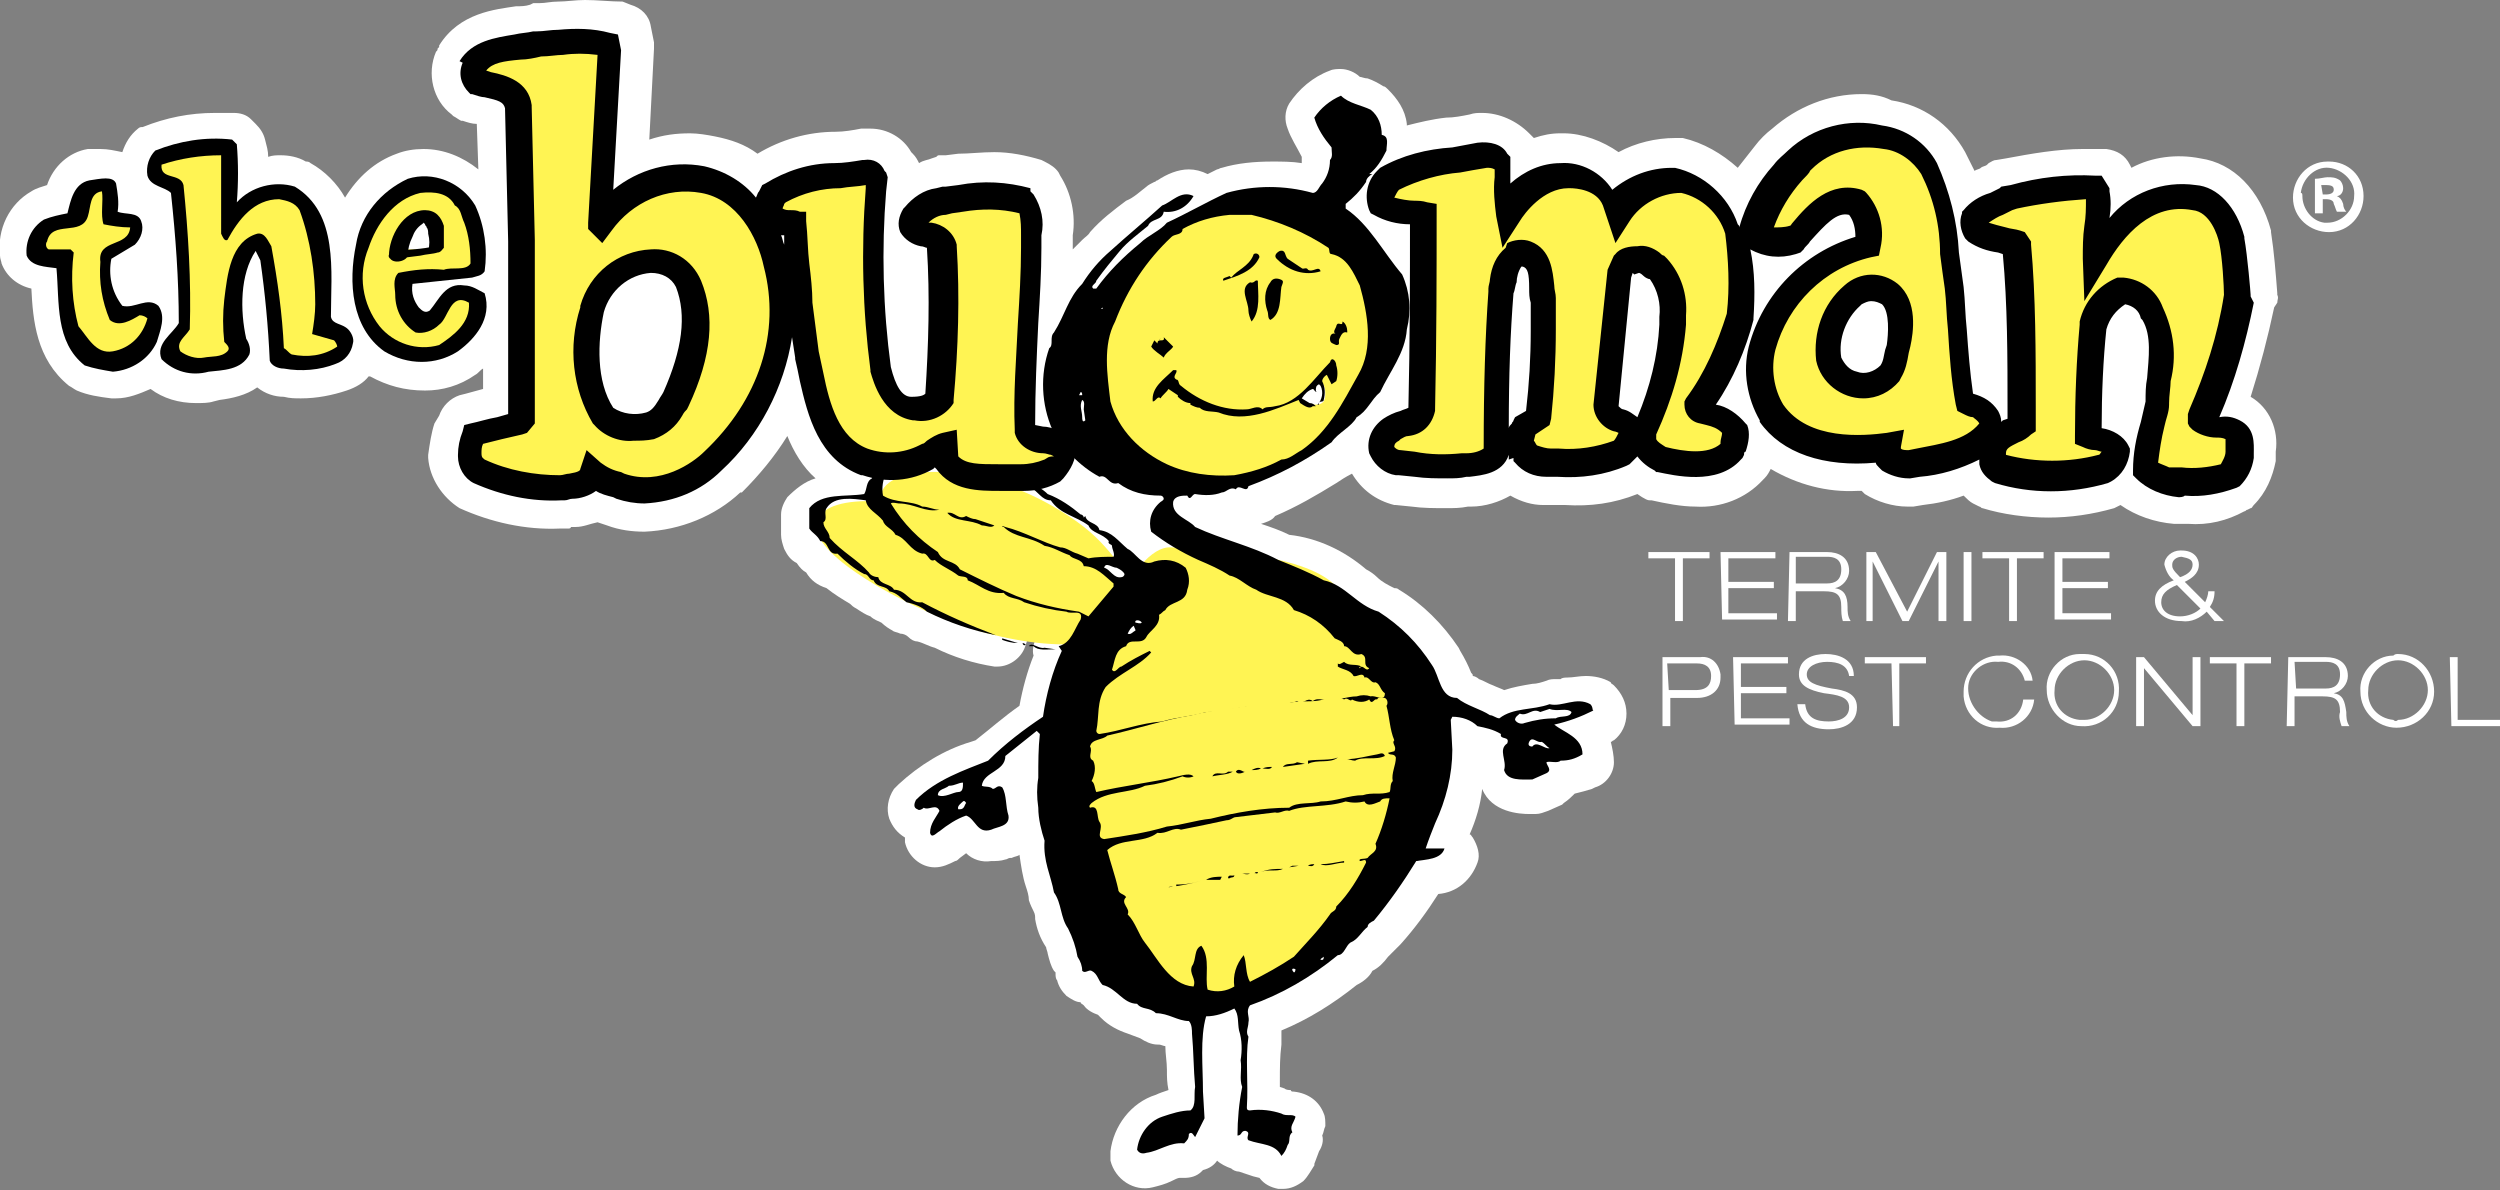 <?xml version="1.0" encoding="utf-8"?>
<!-- Generator: Adobe Illustrator 26.3.1, SVG Export Plug-In . SVG Version: 6.00 Build 0)  -->
<svg version="1.1" id="Layer_1" xmlns="http://www.w3.org/2000/svg" xmlns:xlink="http://www.w3.org/1999/xlink" x="0px" y="0px"
	 viewBox="0 0 159.4 75.9" style="enable-background:new 0 0 159.4 75.9;" xml:space="preserve">
<rect x="0" y="0" width="159.4" height="75.9" fill="#808080" stroke="none"/>
<style type="text/css">
	.st0{fill:#FFFFFF;}
	.st1{fill:#FFF453;}
</style>
<g>
	<g id="Group_774" transform="translate(0 0)">
		<path id="Path_7910" class="st0" d="M145.2,19.3c0-0.2,0.1-0.3,0-0.5v-0.1c-0.1-1.3-0.2-2.6-0.4-3.9l0-0.1
			c-0.7-2.6-2.4-4.3-4.5-4.6c-1.5-0.3-3.1-0.1-4.4,0.6l-0.1-0.2c-0.3-0.6-0.8-0.9-1.5-1l-0.4,0c-0.3,0-0.7,0-1.1,0
			c-1.6,0-3.3,0.3-4.9,0.6l-0.6,0.1c-0.2,0-0.3,0.1-0.5,0.2l-0.1,0.1c-0.1,0.1-0.3,0.1-0.4,0.2c-0.1,0.1-0.3,0.1-0.4,0.2
			c-0.2-0.4-0.4-0.8-0.6-1.2c-1-1.8-2.7-3-4.7-3.3C120,6.1,119.4,6,118.7,6c-2.1,0-4.1,0.8-5.7,2.2c-0.4,0.3-0.8,0.7-1.1,1.1
			c-0.4,0.5-0.7,0.9-1.1,1.4c-1-0.9-2.2-1.6-3.5-1.9h-0.5c-1.2,0-2.5,0.3-3.6,0.9c-1-0.7-2.3-1.2-3.5-1.2h-0.2
			c-0.6,0-1.1,0.1-1.7,0.3l-0.3-0.3c-0.8-0.8-1.9-1.3-3-1.3c-0.3,0-0.5,0-0.8,0.1c-0.5,0.1-1,0.2-1.5,0.2c-0.9,0.1-1.7,0.3-2.5,0.5
			l0-0.1c-0.1-0.9-0.6-1.6-1.2-2.2c-0.1-0.1-0.2-0.2-0.3-0.2c-0.3-0.2-0.7-0.4-1-0.5C87,5,86.8,4.9,86.7,4.9
			c-0.3-0.3-0.8-0.5-1.2-0.5c-0.2,0-0.5,0-0.7,0.1c-1.1,0.4-2,1.2-2.6,2.1c-0.3,0.5-0.3,1.1-0.1,1.6c0.2,0.6,0.6,1.2,0.9,1.8
			c0,0.1,0,0.2,0,0.3c0,0,0,0.1,0,0.1c-0.6-0.1-1.3-0.1-1.9-0.1c-1.1,0-2.2,0.1-3.2,0.4c-0.1,0-0.2,0.1-0.3,0.1l-0.6,0.3h0
			c-0.4-0.2-0.8-0.3-1.2-0.3c-0.7,0-1.4,0.3-2,0.7c-0.1,0-0.1,0.1-0.2,0.1c-0.2,0.1-0.4,0.2-0.5,0.3c-0.4,0.3-0.8,0.7-1.3,0.9
			c-0.8,0.6-1.6,1.2-2.3,2c-0.1,0.2-0.3,0.3-0.5,0.5s-0.4,0.4-0.6,0.6v-0.9c0.2-1.3-0.1-2.7-0.8-3.8l-0.1-0.2
			c-0.2-0.3-0.5-0.5-0.9-0.7l-0.2-0.1c-1-0.3-2-0.5-3-0.5c-0.8,0-1.6,0.1-2.3,0.1l-0.8,0.1h-0.2l-0.2,0c-0.1,0-0.1,0-0.2,0.1
			l-0.3,0.1c-0.2,0.1-0.5,0.1-0.8,0.3c-0.1-0.2-0.2-0.4-0.4-0.6l-0.1-0.1c-0.5-0.9-1.5-1.5-2.6-1.5h-0.4c0,0-0.2,0-0.2,0
			c-0.5,0.1-1.1,0.2-1.6,0.2c-1.8,0-3.5,0.5-5,1.4c-0.8-0.6-1.7-0.9-2.7-1.1c-0.5-0.1-1.1-0.2-1.6-0.2c-0.9,0-1.7,0.1-2.6,0.4
			l0.3-5.8c0-0.1,0-0.3,0-0.4l-0.2-1c-0.1-0.7-0.6-1.2-1.3-1.4l-0.5-0.2C38.9,0.1,38.1,0,37.3,0c-0.6,0-1.2,0.1-1.7,0.1
			s-0.8,0.1-1.2,0.1c-0.1,0-0.2,0-0.2,0H34l-0.2,0.1c-0.3,0.1-0.6,0.1-0.9,0.1c-1.3,0.2-3.6,0.4-4.9,2.5L28,3l-0.1,0.1
			c0,0.1,0,0.1-0.1,0.2c-0.6,1.4-0.2,3.1,1,4l0.1,0.1c0.2,0.1,0.3,0.2,0.5,0.3l0.1,0c0.3,0.1,0.6,0.2,0.9,0.2l0.1,2.9
			c-1-0.8-2.2-1.3-3.5-1.3c-0.6,0-1.2,0.1-1.7,0.3c-1.4,0.5-2.5,1.5-3.3,2.8c-0.5-0.9-1.3-1.7-2.2-2.2c-0.1-0.1-0.2-0.1-0.3-0.1
			C19,10,18.4,9.9,17.9,9.9c-0.3,0-0.5,0-0.8,0.1c0-0.4-0.1-0.7-0.2-1.1c-0.1-0.4-0.3-0.7-0.6-1L16,7.6c-0.3-0.3-0.7-0.4-1.1-0.4
			c-0.4,0-0.8,0-1.2,0c-1.6,0-3.1,0.3-4.6,0.9C9,8.1,8.9,8.1,8.8,8.2c-0.5,0.4-0.8,0.9-1,1.5C7.3,9.6,6.9,9.5,6.4,9.5H5.9
			c-0.1,0-0.2,0-0.3,0C4.4,9.7,3.4,10.6,3,11.8c-0.3,0.1-0.7,0.2-1,0.4c-1.4,0.8-2.2,2.4-2,4.1c0,0.2,0.1,0.4,0.1,0.5
			c0.3,0.8,1,1.4,1.9,1.6c0.1,2,0.3,4.5,2.4,6.2c0.2,0.1,0.3,0.2,0.5,0.3c0.7,0.3,1.4,0.4,2.2,0.5c0.1,0,0.2,0,0.2,0h0.1
			c0.8,0,1.5-0.3,2.2-0.6c0.8,0.6,1.8,0.9,2.9,0.9c0.4,0,0.8,0,1.1-0.1l0.4-0.1c0.8-0.1,1.7-0.3,2.4-0.8c0.5,0.4,1.1,0.6,1.7,0.6
			c0.4,0.1,0.7,0.1,1.1,0.1c1,0,2-0.2,2.9-0.5c0.6-0.2,1.1-0.5,1.4-0.9l0.1,0c1.1,0.6,2.2,0.9,3.5,0.9c1.1,0,2.2-0.3,3.2-1
			c0.2-0.1,0.3-0.3,0.5-0.4v1.3c-0.4,0.1-0.7,0.2-1.1,0.3l-0.4,0.1c-0.6,0.2-1.1,0.7-1.3,1.3L27.7,27c-0.2,0.6-0.3,1.3-0.4,2v0.2
			c0.1,1.3,0.9,2.5,2,3.2c2,0.9,4.2,1.4,6.4,1.3h0.5c0.1,0,0.2,0,0.2-0.1l0.3,0c0.5,0,0.9-0.2,1.4-0.3l0.6,0.2
			c0.8,0.3,1.6,0.4,2.4,0.4c2.3-0.1,4.5-1,6.1-2.5l0.1,0c1.1-1.1,2.1-2.3,2.9-3.6c0.4,1,1,2,1.8,2.7c-0.7,0.2-1.3,0.7-1.8,1.2
			c-0.2,0.3-0.4,0.7-0.4,1.1l0,1.3c0,0.3,0.1,0.6,0.2,0.9c0.2,0.4,0.4,0.7,0.8,0.9c0.2,0.3,0.4,0.5,0.6,0.6c0.3,0.5,0.7,0.8,1.3,1
			c0.5,0.4,1,0.7,1.5,1c0.1,0.1,0.2,0.2,0.4,0.3c0.3,0.2,0.6,0.4,0.9,0.5c0.2,0.2,0.5,0.3,0.7,0.4c0.2,0.2,0.5,0.4,0.7,0.5
			c0.1,0.1,0.3,0.1,0.5,0.2c0.2,0,0.4,0.1,0.5,0.2c0.2,0.2,0.4,0.3,0.6,0.3c0.4,0.1,0.7,0.3,1.1,0.4c1.2,0.6,2.5,1,3.8,1.2h0.2
			c0.8,0,1.6-0.6,1.8-1.4c0.1-0.2,0.1-0.4,0.1-0.6c0.2,0.1,0.4,0.1,0.6,0.2c0.3,0.1,0,0.1-0.1,0.1c-0.1,0.3-0.2,0.7-0.1,1
			c-0.4,1-0.7,2.1-0.9,3.2c-1,0.7-1.9,1.5-2.8,2.2l-0.3,0.1c-1.7,0.5-3.3,1.5-4.6,2.7c-0.1,0.1-0.2,0.2-0.3,0.3
			c-0.4,0.6-0.5,1.3-0.3,1.9c0.2,0.5,0.5,0.9,1,1.2v0.3c0.2,0.9,1,1.6,1.9,1.6c0.5,0,0.9-0.2,1.3-0.4c0.1,0,0.2-0.1,0.3-0.2l0.4-0.3
			c0.4,0.4,1,0.6,1.6,0.5c0.3,0,0.6,0,0.9-0.1c0.1,0,0.2-0.1,0.3-0.1h0.1c0.2-0.1,0.4-0.1,0.5-0.2c0.1,0.7,0.2,1.4,0.4,2
			c0.1,0.3,0.2,0.6,0.2,0.9c0.1,0.3,0.2,0.5,0.3,0.7c0.1,0.2,0.1,0.3,0.1,0.5c0.1,0.6,0.3,1.2,0.7,1.8c0,0.1,0.1,0.3,0.1,0.4
			c0.1,0.4,0.2,0.8,0.4,1.1l0.1,0.1v0.1c0,0.1,0,0.3,0.1,0.4c0.1,0.4,0.3,0.7,0.6,1c0.3,0.2,0.6,0.4,0.9,0.4c0,0.1,0.1,0.1,0.2,0.2
			c0.2,0.3,0.6,0.5,0.9,0.6l0.2,0.2c0.5,0.5,1.1,0.8,1.7,1c0.3,0.1,0.5,0.2,0.8,0.3c0.3,0.2,0.7,0.4,1.1,0.4h0.1
			c0.1,0,0.3,0.1,0.4,0.1c0,0.5,0.1,1,0.1,1.5s0,0.8,0.1,1.3c-0.3,0.1-0.6,0.2-0.8,0.3c-1.6,0.5-2.7,2-2.9,3.6c0,0.2,0,0.4,0,0.6
			c0.3,1.2,1.5,2,2.7,1.7c0,0,0,0,0,0c0.4-0.1,0.8-0.2,1.2-0.4c0.2-0.1,0.4-0.2,0.5-0.2c0.1,0,0.2,0,0.3,0c0.4,0,0.8-0.1,1.1-0.4
			l0.1-0.1c0.4-0.1,0.7-0.3,0.9-0.6c0.2,0.2,0.6,0.4,0.9,0.5c0.1,0.1,0.3,0.2,0.5,0.2c0.3,0.1,0.6,0.2,0.9,0.3l0.4,0.1
			c0.3,0.4,0.7,0.6,1.2,0.7c0.1,0,0.2,0,0.3,0c0.5,0,0.9-0.2,1.3-0.5c0.3-0.3,0.5-0.7,0.7-1l0-0.1c0.1-0.3,0.2-0.5,0.3-0.8
			c0.2-0.3,0.3-0.7,0.2-1c0.1-0.2,0.1-0.4,0.2-0.6c0-0.3,0-0.6-0.1-0.8c-0.3-0.8-1-1.3-1.9-1.4c-0.1,0-0.2,0-0.2-0.1
			c-0.1,0-0.3,0-0.4-0.1l-0.3-0.1v-0.4c0-0.8,0-1.5,0.1-2.3c0-0.2,0-0.5,0-0.7c0-0.1,0-0.1,0-0.2c1.7-0.7,3.3-1.7,4.8-2.9
			c0.4-0.2,0.8-0.5,1-0.9c0.4-0.2,0.7-0.5,1-0.9c0.1-0.1,0.1-0.1,0.2-0.2c0.2-0.2,0.4-0.4,0.6-0.6c0.9-1,1.7-2.1,2.4-3.2
			c1.2-0.1,2.1-0.9,2.5-2c0.2-0.5,0-1.1-0.3-1.6c-0.1-0.1-0.1-0.2-0.2-0.2c0.4-0.9,0.7-1.9,0.8-2.9c0.6,1.5,2.4,1.6,3,1.6h0.4
			c0.3,0,0.5-0.1,0.8-0.2l0.9-0.4l0.1-0.1c0.3-0.2,0.5-0.4,0.7-0.6c0.4-0.1,0.8-0.2,1.1-0.3l0.2-0.1c0.7-0.2,1.2-0.9,1.2-1.6
			c0-0.4-0.1-0.9-0.2-1.3c0.1,0,0.1-0.1,0.2-0.1c0.5-0.4,0.8-1,0.8-1.7c0-0.7-0.3-1.3-0.8-1.8c-0.1-0.1-0.2-0.1-0.2-0.2
			c-0.5-0.3-1.1-0.4-1.6-0.4c-0.4,0-0.8,0.1-1.2,0.1c-0.1,0-0.3,0-0.4,0.1c-0.1,0-0.2,0-0.3,0c-0.2,0-0.4,0-0.6,0.1
			c-0.3,0.1-0.6,0.2-0.9,0.2c-0.6,0.1-1.2,0.2-1.8,0.4c-0.2-0.1-0.5-0.2-0.7-0.3c-0.3-0.1-0.6-0.3-0.9-0.4c-0.1-0.1-0.3-0.2-0.4-0.2
			c0-0.1,0-0.1-0.1-0.2c-0.2-0.5-0.4-0.9-0.7-1.4l-0.1-0.2c-1-1.5-2.3-2.8-3.8-3.7c-0.1-0.1-0.2-0.1-0.3-0.1
			c-0.4-0.2-0.8-0.4-1.1-0.7c-0.2-0.2-0.5-0.4-0.7-0.5c-1.4-1.2-3.1-2-4.9-2.2c-0.6-0.3-1.2-0.5-1.8-0.7c0.3-0.1,0.7-0.2,0.9-0.5
			c1.4-0.6,2.6-1.3,3.9-2.1c0.3-0.2,0.6-0.4,1-0.6c0.6,1,1.5,1.7,2.7,2c0.1,0,0.1,0,0.2,0H89l1,0.1c0.7,0.1,1.5,0.1,2.2,0.1
			c0.5,0,0.9,0,1.4-0.1h0.2c0.9,0,1.8-0.3,2.5-0.7c0.7,0.4,1.4,0.6,2.1,0.6h1.4c1.6,0.1,3.1-0.1,4.6-0.7l0.3,0.2
			c0.2,0.1,0.3,0.2,0.5,0.2h0.1c0.9,0.2,1.9,0.4,2.8,0.4c1.6,0.1,3.2-0.5,4.3-1.7l0.1-0.1c0.2-0.2,0.3-0.4,0.4-0.6
			c1.7,1,3.6,1.5,5.5,1.4h0.3l0.1,0.1l0.1,0.1c0.8,0.5,1.8,0.8,2.7,0.8h0.1c0.1,0,0.2,0,0.3,0l0.6-0.1c0.9-0.1,1.8-0.3,2.6-0.6
			c0.2,0.2,0.4,0.4,0.6,0.5l0.2,0.1l0.2,0.1c0.1,0,0.1,0.1,0.2,0.1c1.3,0.4,2.8,0.6,4.2,0.6c1.4,0,2.8-0.2,4.2-0.6l0.2-0.1
			c0,0,0.2-0.1,0.2-0.1c1,0.7,2.2,1.1,3.4,1.2c0.2,0,0.4,0,0.5,0h0.4c1.3,0.1,2.5-0.2,3.6-0.8c0.1,0,0.1-0.1,0.2-0.1l0.2-0.1
			c0.1,0,0.1-0.1,0.2-0.2c0.8-0.8,1.2-1.8,1.4-2.8v-0.6c0.2-1.4-0.4-2.8-1.6-3.5c0.6-1.9,1.1-3.8,1.5-5.7L145.2,19.3z"/>
		<path id="Path_7911" class="st1" d="M73.3,37.8c1.6,1.3-3.5,2-8.9-0.1c-3.5-1.4-8.9-4.4-8.2-6.3s6.4-1.9,11.3,1.1
			C71,34.6,70.7,35.8,73.3,37.8"/>
		<path id="Path_7912" class="st1" d="M71.8,39.6c-0.6,2-6.2,2-11.5-0.1c-3.5-1.4-8.9-4.4-8.2-6.3s5.8-1.5,11.3,0.3
			S72.5,37.6,71.8,39.6"/>
		<path id="Path_7913" class="st1" d="M67.2,46.2c2.2-3.9,4.9-11.5,7.5-11.3s8.7,0.4,10.6,2.6s6.6,4.6,5.3,6.2l-1.3,1.6
			c-3.1,0.1-6.2,0.3-9.3,0.9c-3.8,0.8-7.5,1.8-11.2,3L67.2,46.2z"/>
		<path id="Path_7914" class="st1" d="M49.5,16.8c-0.5-2.3-2.1-4.8-4.6-5.3c-2.5-0.4-5.1,0.7-6.6,2.8l0,0L39,3.3l-0.1-0.4
			c-1.5-0.4-2.9,0-4.4,0c-1.4,0.4-3.4,0.1-4.2,1.5c-0.2,0.3-0.1,0.7,0.2,1c1,0.3,2.5,0.3,2.7,1.6l0.2,8.5v11.5L33.1,27
			c-1,0.2-2,0.4-2.9,0.7C30.1,28.1,30,28.6,30,29c0,0.4,0.2,0.8,0.6,1.1c1.6,0.7,3.4,1.1,5.2,1c0.7-0.2,1.7,0,2-0.9
			c0.5,0.4,1.1,0.7,1.7,0.8c2.1,0.6,4.4,0,5.9-1.6C48.8,26.2,50.8,21.7,49.5,16.8 M43,25.4c-0.5,0.6-0.8,1.5-1.7,1.7
			c-1,0.3-2.2,0.1-3-0.6c-1.3-1.9-1.3-4.6-0.7-6.8c0.5-1.7,2-2.9,3.8-3c1,0,1.9,0.5,2.3,1.4C44.8,20.5,44,23.3,43,25.4"/>
		<path id="Path_7915" d="M101.4,44.9c-0.9-0.5-1.8,0.2-2.6,0c-1.1,0.4-2.3,0.2-3.2,0.9c-0.2,0-0.4-0.2-0.6-0.2
			c-0.6-0.4-1.5-0.6-2.1-1.1c-1.1,0-1.1-1.4-1.6-2.1c-0.9-1.4-2-2.5-3.4-3.4c-1.4-0.4-2.1-1.7-3.5-2c-0.9-0.5-1.9-0.9-2.9-1.3
			c-1.7-0.9-3.6-1.3-5.3-2.1c-0.4-0.5-1.5-0.7-1.4-1.6c0.1-0.4,0.6-0.4,0.9-0.4c0.2,0.4,0.3-0.1,0.5-0.1c0.6,0.1,1.2,0.1,1.7-0.1
			c0.3,0,0.5-0.4,0.9-0.2c0.2-0.4,0.7,0.3,0.8-0.2c1.9-0.7,3.6-1.6,5.3-2.8c0.4-0.6,1.3-1,1.6-1.6c0.7-0.4,0.9-1.1,1.5-1.6
			c0.6-1.3,1.6-2.5,1.7-4c0.3-1.2,0.2-2.4-0.3-3.5c-1.2-1.4-2.1-3.2-3.6-4.2V13c0.5-0.4,0.9-0.8,1.3-1.4c0-0.2,0.2-0.4,0.4-0.5h-0.2
			c0.5-0.4,0.8-0.9,1.1-1.5c0-0.4,0.2-0.9-0.3-1C88.1,8,87.9,7.4,87.4,7c-0.6-0.3-1.4-0.4-1.9-0.9c-0.7,0.3-1.3,0.8-1.7,1.4
			c0.2,0.7,0.6,1.3,1.1,1.9c0,0.3,0.1,0.6-0.1,0.8c0,0.6-0.2,1.1-0.5,1.5c-0.2,0.2-0.3,0.6-0.6,0.6c-1.8-0.5-3.7-0.5-5.5,0
			c-1.3,0.6-2.5,1.3-3.8,1.9c-0.4,0.5-1.2,0.8-1.7,1.3c-1.1,0.9-2,1.8-2.8,2.9l-0.2,0c-0.2-0.2,0.2-0.3,0.2-0.5
			c0.5-0.7,1-1.3,1.5-1.9c0.5-0.6,1.2-1.1,1.8-1.6c0.2-0.5,0.9-0.3,1-0.9c0.8,0.1,1.5-0.3,1.9-1c-0.8-0.4-1.4,0.4-2,0.6
			C73,14.1,71.9,15,70.8,16c-0.7,0.6-1.3,1.3-1.8,2.1c-0.9,0.9-1.1,2-1.8,3.1c-0.3,0.3,0,0.8-0.3,1c-0.6,1.7-0.5,3.6,0.2,5.2
			c0.7,1.2,1.7,2.3,3,3c0.5-0.2,0.6,0.6,1.2,0.4c0.8,0.6,1.7,0.8,2.7,0.8c0.1,0,0.2,0.1,0.2,0.2c0,0.1-0.2,0.2-0.2,0.2
			c-0.6,0.5-0.8,1.2-0.6,1.9c0.9,0.7,1.9,1.3,3,1.8c0.7,0.3,1.4,0.6,2,1c0.6,0.1,1.1,0.7,1.7,0.9c0.7,0.5,1.9,0.4,2.4,1.3
			c1,0.3,1.9,0.9,2.6,1.8c0.2,0.1,0.6,0.2,0.6,0.5c0.4,0,0.5,0.7,1.1,0.5c0.5,0.2,0,0.7,0.5,0.9c-0.2,0.3-0.4-0.3-0.6,0
			c-0.1,0,0-0.1,0.1-0.1c-0.3-0.2-0.8,0-1.1-0.3c-0.2,0.1-0.3,0.2-0.4,0.1v0.2c0.3,0.2,0.8,0.2,1,0.6c0.2,0.1,0.6-0.3,0.7,0.1
			c0.3-0.1,0.4,0.4,0.7,0.3c0.3,0.1,0.3,0.5,0.6,0.7c0,0.6-0.6,0.1-0.9,0.2c-0.3-0.1-0.6-0.1-0.9,0c-0.6,0-1.2,0.3-1.7,0.1
			c-0.3,0.3-0.7-0.1-1.1,0.2c-0.4-0.3-0.6,0.3-1,0c-0.7,0.3-1.4,0-2.1,0.3c-0.1,0-0.2,0-0.3,0c-1.1,0-2.3,0.4-3.4,0.4
			c-1,0.3-1.8,0.3-2.8,0.6c-1.4,0.1-2.6,0.6-4,0.8c-0.1,0-0.2-0.1-0.2-0.2c0.2-0.9,0-1.9,0.6-2.8c0.9-0.9,2.1-1.3,2.9-2.2
			c0,0-0.1-0.1-0.1-0.1c-0.6,0.3-1.2,0.6-1.8,1c-0.2,0-0.4,0.5-0.6,0.2c0.2-0.6,0.2-1.3,0.9-1.5c0.2-0.6,1,0,1.3-0.6
			c0.2-0.4,0.9-0.7,0.8-1.4c0.2-0.1,0.2-0.2,0.4-0.3c0.3-0.6,1.3-0.4,1.4-1.3c0.2-0.5,0.1-1-0.1-1.4c-0.6-0.5-1.3-0.6-2-0.4
			c-0.8,0.4-1.2-0.6-1.7-0.8c-0.6-0.5-1-1.1-1.8-1.2c-0.1-0.5-0.8-0.4-0.9-0.9l-0.1,0.1c0-0.1-0.1-0.2-0.2-0.2c0,0,0,0,0,0h0
			c-0.6-0.5-1.3-1-2.1-1.3c-0.6-0.6-1.4-0.8-2.2-0.7c0.4,0.1,0.7,0.5,1.1,0.3c0.5,0.2,0.7,0.8,1.3,0.8c0.6,0.9,1.6,1,2.4,1.6
			c0.2,0.5,0.9,0.5,1.3,1c-0.1,0.2,0.2,0.2,0.2,0.3c0,0.2,0.2,0.5,0.1,0.7c-0.5,0-1.1,0-1.6,0.1l-0.7-0.3c-0.4-0.1-0.7-0.4-1.1-0.4
			c-1.1-0.3-2.3-1-3.5-1.3c0,0-0.2-0.1-0.2,0l0.1,0c0.7,0.7,1.7,0.6,2.6,1.2c0.6,0.1,1,0.4,1.6,0.6c0.2,0.3,0.8,0.2,0.9,0.7
			c0.8,0,1.3,0.6,1.9,1.1l0,0.2l-1.6,1.9L68.8,39c-1.4-0.2-2.7-0.5-4-1c-1.2-0.5-2.4-1.1-3.6-1.7c-0.3-0.6-1.1-0.4-1.4-1.1
			c-1.2-0.8-2.2-1.8-3-3.1c0.1-0.1,0.4,0,0.5,0c1,0,1.7,0.6,2.6,0.4c-0.4,0-0.7-0.2-1.1-0.2c-0.7-0.4-1.7-0.2-2.5-0.7
			c-0.1-0.5,0-1,0.2-1.5L55.9,30c-0.2,0.1-0.3,0.3-0.3,0.5c-0.4,0.2-0.3,0.7-0.5,1c-1.2,0.2-2.7-0.1-3.5,0.9l0,1.3
			c0.2,0.3,0.5,0.4,0.7,0.8c0.6,0,0.4,0.9,1.1,0.8c0.5,0.5,1.1,1,1.7,1.3c0.3,0,0.3,0.4,0.6,0.4c0.2,0.5,0.8,0.3,1,0.7
			c0.5,0.1,0.7,0.4,1.1,0.7c0.5,0.1,1,0.3,1.3,0.6c1.4,0.7,2.9,1.2,4.4,1.5c-1.6-0.6-3.2-1.3-4.7-2.1c-0.8,0.1-1-0.8-1.8-0.8
			c-0.2-0.4-0.9-0.3-1-0.8c-0.2,0-0.5-0.1-0.6-0.3c-0.7-0.8-1.7-1.3-2.5-2.2c0-0.4-0.4-0.6-0.4-1c0.3-0.2,0-0.6,0.2-0.9
			c0.5-0.8,1.7-0.6,2.5-0.5c0.1,0.6,0.7,0.8,1.1,1.3c0.1,0.4,0.6,0.5,0.8,0.9c0.7,0.2,0.9,1,1.7,1.2c0.4-0.1,0.4,0.6,0.8,0.4
			c0.4,0.4,1,0.6,1.5,1c0.2,0.1,0.6,0,0.6,0.3c0.8,0.3,1.3,0.9,2.3,0.8c0.3,0.4,0.9,0.3,1.3,0.6c0.9,0.3,1.8,0.5,2.7,0.6
			c0.3,0.2,1.1-0.2,0.9,0.5c-0.4,0.6-0.6,1.5-1.4,1.7l0.2,0.3c-0.6,1.3-1,2.8-1.2,4.2c-1.2,0.8-2.4,1.7-3.5,2.8
			c-1.5,0.6-3.3,1.2-4.6,2.5c-0.1,0.2-0.2,0.5,0.1,0.6c0.1,0.1,0.3,0,0.4-0.1c0.3,0.2,0.8-0.3,1,0.2c-0.2,0.4-0.6,0.8-0.6,1.4
			c0.1,0.4,0.4,0,0.6-0.1c0.5-0.4,1.1-0.8,1.7-1c0.6,0.2,0.7,1.2,1.6,0.9c0.4-0.2,1.2-0.2,1.1-0.9c-0.2-0.6-0.1-1.3-0.4-1.8
			c-0.3-0.2-0.4,0.1-0.6,0.1c-0.2-0.2-0.5-0.1-0.7-0.2c0.1-0.9,1.5-0.9,1.5-1.9l2-1.6l0.2,0.2c-0.1,0.9-0.1,1.8-0.1,2.8
			c-0.1,0.6-0.1,1.2,0,1.9c0,0.7,0.2,1.5,0.4,2.1c-0.1,1.3,0.4,2.2,0.6,3.3c0.5,0.7,0.4,1.6,0.9,2.3c0.3,0.6,0.5,1.2,0.6,1.8
			c0.2,0.3,0.3,0.6,0.3,0.9c0.2,0.2,0.4-0.1,0.6,0c0.4,0.2,0.4,0.6,0.7,0.9c0.9,0.2,1.3,1.2,2.2,1.2c0.3,0.4,0.8,0.2,1.2,0.6
			c0.8,0,1.4,0.5,2.1,0.5c0.2,0.2,0.2,0.6,0.2,0.8c0.1,1.1,0.1,2.3,0.2,3.4c-0.1,0.5,0.1,1.2-0.3,1.5c-0.6,0-1.2,0.2-1.8,0.4
			c-0.9,0.3-1.5,1.2-1.6,2.1c0.1,0.2,0.3,0.3,0.6,0.2c0.8-0.1,1.5-0.7,2.4-0.6c0.2-0.2,0.3-0.3,0.3-0.6c0.2-0.2,0.3,0.1,0.4,0.2
			c0.2-0.4,0.4-0.8,0.6-1.2l-0.1-1.7c0-1.6-0.2-3.4,0.2-4.8c0.6,0,1.2-0.2,1.8-0.5c0.3,0.4,0.2,0.9,0.3,1.4c0.2,0.6,0.2,1.3,0.1,1.9
			c0.1,0.6-0.1,1.2,0.1,1.7c-0.2,1-0.3,2.1-0.3,3.1c0.3,0,0.2-0.3,0.5-0.3c0.4,0.1,0,0.4,0.2,0.6c0.8,0.3,1.7,0.2,2.1,1
			c0.2-0.2,0.3-0.4,0.4-0.7c0.2-0.2,0-0.6,0.3-0.8c-0.2-0.4,0.1-0.6,0.2-1C82.4,71,82,71.2,81.7,71c-0.6-0.2-1.3-0.3-2-0.2
			c-0.2,0-0.2-0.1-0.2-0.2c0.1-1.6-0.1-3.1,0.1-4.5c-0.2-0.3,0-0.6,0-0.9c0.1-0.4-0.2-0.7,0.1-1.1c2-0.7,3.9-1.8,5.6-3.2
			c0.4,0,0.5-0.6,0.8-0.8c0.5-0.2,0.7-0.7,1.1-1c0-0.2,0.2-0.3,0.4-0.4c1-1.2,1.9-2.5,2.7-3.8c0.6-0.1,1.6-0.1,1.8-0.8
			c-0.4,0-0.8,0-1.2,0c0.2-0.6,0.4-1.1,0.6-1.6c0.7-1.5,1.1-3.1,1.1-4.7l-0.1-1.9l0.1-0.2c0.6,0,1.2,0.2,1.6,0.6
			c0.5,0.1,1,0.2,1.5,0.5c-0.1,0.4,0.6,0.1,0.4,0.6c-0.6,0.4,0,1.1-0.2,1.7c0.2,0.7,1.1,0.6,1.8,0.6l0.9-0.4c0.4-0.2,0-0.5,0-0.7
			c0.2-0.1,0.7,0.1,0.9-0.1c0.5,0,0.9-0.1,1.4-0.4c0-1.1-1.2-1.4-1.8-1.9c0.9-0.2,1.7-0.5,2.5-0.9C101.5,45.3,101.6,45.1,101.4,44.9
			C101.4,44.9,101.4,44.9,101.4,44.9"/>
		<path id="Path_7916" class="st1" d="M126.9,26.6c-0.3-0.6-1.1-0.6-1.6-0.9c-0.4-2.3-0.4-4.9-0.7-7.2c-0.4-2.6-0.3-5.4-1.6-7.6
			c-0.6-1.1-1.7-1.8-3-2c-1.9-0.4-3.9,0.1-5.3,1.4c-0.3,0.2-0.5,0.5-0.7,0.7c-1,1.1-1.7,2.5-2.1,4c0.5,0.6,1.7,0.4,2.4,0.3
			c1.1-1.2,2.2-2.9,4-2.3c0.7,0.8,0.9,1.8,0.7,2.8c-3.3,0.8-5.8,3.3-6.7,6.5c-0.3,1.4-0.1,2.9,0.6,4.1c1.6,2.2,4.7,2.5,7.4,2.1
			c-0.1,0.3,0,0.5,0.1,0.8c0.4,0.2,0.8,0.4,1.3,0.3c1.8-0.3,4-0.5,5.2-2.1C127,27.2,127,26.8,126.9,26.6 M121.1,22.1
			c-0.1,0.6-0.2,1.1-0.5,1.7c-0.6,0.7-1.5,1-2.4,0.7c-0.8-0.2-1.4-0.9-1.6-1.7c-0.2-1.5,0.3-3,1.5-4c0.7-0.6,1.7-0.6,2.4,0
			C121.4,19.5,121.2,21,121.1,22.1L121.1,22.1z"/>
		<path id="Path_7917" d="M15.1,9.2c0.1,1.2,0.1,2.5,0,3.7c0.9-1,2.4-1.4,3.7-1c2.8,1.7,2.3,5.4,2.3,8.3c0.1,0.5,0.7,0.4,1.1,0.8
			c0.2,0.2,0.4,0.6,0.3,0.9c-0.1,0.6-0.5,1.1-1.1,1.3c-1,0.4-2.2,0.5-3.3,0.3c-0.4,0-0.8-0.2-0.9-0.5c-0.1-2.2-0.3-4.3-0.6-6.4
			L16.3,16c-1,1.5-1,3.8-0.6,5.6c0.2,0.3,0.3,0.7,0.2,1c-0.5,1-1.7,1-2.6,1.1c-1.1,0.3-2.2,0-3-0.8c-0.4-1,0.7-1.6,1.1-2.3
			c0-2.8-0.2-5.5-0.5-8.3c-0.4-0.4-1.3-0.4-1.5-1.1C9.3,10.6,9.5,10,9.9,9.6c1.5-0.6,3.2-0.9,4.9-0.7L15.1,9.2z"/>
		<path id="Path_7918" class="st1" d="M95.8,10.4c-0.1,1.1-0.1,2.2,0.1,3.3c0.9-1.3,2.2-2.5,3.8-2.5c1.2-0.1,2.3,0.6,2.8,1.7
			l0.3,0.8c0.9-1.4,2.4-2.2,4.1-2.1c1.6,0.3,2.9,1.5,3.5,3.1c0.6,1.8,0.8,3.7,0.6,5.6c-0.6,2.1-1.5,4-2.7,5.7c0,0.2,0.2,0.4,0.4,0.4
			c0.7,0.2,1.5,0.4,1.9,1c0.2,0.4,0,1-0.2,1.4c-1.1,1.2-3.2,0.8-4.5,0.5c-0.5-0.2-0.9-0.6-1.1-1.1l0-0.6c1-2.1,1.6-4.4,1.9-6.8
			c-0.1-1.3,0-2.7-1-3.6c-0.5-0.2-0.9-0.7-1.5-0.5c-0.3-0.2-0.6,0.1-0.9,0.3l-0.3,0.6l-0.8,8.3c0,1.1,1.6,0.7,1.7,1.8
			c-0.1,0.5-0.3,0.9-0.6,1.2c-1.4,0.6-2.9,0.8-4.4,0.6c-0.6,0-1.2-0.2-1.6-0.6c-0.1-0.3-0.4-0.5-0.4-0.8l-0.1,0
			c-0.1-0.5,0.2-0.6,0.4-1l0.9-0.5c0.3-2.5,0.3-5,0.4-7.4c-0.2-1,0.1-2.6-1.1-3c-0.3-0.1-0.6-0.1-0.9,0.1c-0.7,0.5-0.6,1.4-0.8,2.2
			c-0.3,3.3-0.3,6.8-0.3,10.2c-0.3,0.8-1.3,0.8-2.1,0.9c-1.4,0.1-2.8,0-4.2-0.1c-0.5-0.1-0.9-0.3-1.1-0.7c-0.1-0.5,0.1-1.1,0.6-1.4
			c0.6-0.5,1.8-0.2,1.9-1.3c0.1-4,0.1-8.4,0.1-12.5c-0.9,0-1.8-0.2-2.7-0.6c-0.3-0.6,0-1.2,0.4-1.7c1.8-1.1,3.9-1.1,6-1.5
			C95,9.8,95.5,10,95.8,10.4"/>
		<path id="Path_7919" class="st1" d="M14.1,14.9c0.1,0.2,0.2,0.5,0.4,0.4c0.7-1.3,1.7-2.6,3.3-2.6c0.5,0.1,1,0.2,1.3,0.7
			c0.7,1.9,1,4,1,6c0,0.6-0.1,1.3-0.2,1.9l1.4,0.4c0.1,0.1,0.2,0.3,0.2,0.4c-0.9,0.6-1.9,0.7-2.9,0.5c-0.2-0.1-0.3-0.3-0.5-0.4
			c-0.1-2.2-0.4-4.3-0.8-6.5c-0.2-0.3-0.4-0.9-0.9-0.8c-1.7,0.5-1.9,2.6-2.1,4.2c-0.1,0.9-0.1,1.8,0,2.7c0.2,0.2,0.4,0.4,0.2,0.6
			c-0.4,0.4-1,0.3-1.5,0.4c-0.5,0.1-1.1-0.1-1.5-0.4c-0.3-0.6,0.3-0.9,0.6-1.4c0.1-3.1-0.1-6.2-0.4-9.2c-0.2-0.8-1.5-0.3-1.4-1.3
			c1.2-0.4,2.5-0.6,3.8-0.6L14.1,14.9z"/>
		<path id="Path_7920" class="st1" d="M55.9,11.6c-0.4,4-0.3,8,0.2,12c0.3,1,0.8,2.3,2,2.5c0.7,0,1.4,0,1.7-0.7
			c0.3-3.2,0.4-6.5,0.2-9.8c-0.2-1.1-2.6-0.3-1.7-2c0.5-0.7,1.3-0.8,2-1c1.7-0.1,3.5-0.4,5,0.1c0.6,0.8,0.3,1.9,0.3,2.9
			c-0.1,3.8-0.6,7.7-0.5,11.6c0.2,0.9,1.3,0.6,1.9,0.9c0.3,0.1,0.5,0.3,0.6,0.6c0.1,0.5-0.3,0.9-0.6,1.3c-0.7,0.3-1.4,0.5-2.2,0.5
			c-1.5-0.1-3.6,0.4-4.6-1l0-1c-0.4,0.1-0.6,0.6-1.1,0.7c-1.2,0.6-2.7,0.8-4,0.3c-2.8-1.1-3-4.4-3.7-6.8l-0.4-3.2
			c-0.1-1.7-0.3-3.4-0.4-5.2c-0.6-0.2-1.4,0-1.7-0.7c-0.2-0.4,0.1-0.8,0.3-1.2c1.6-1.3,3.9-1,5.9-1.4C55.7,11,55.7,11.3,55.9,11.6"
			/>
		<path id="Path_7921" d="M41.5,15.9c-2.1,0.1-3.9,1.5-4.5,3.6v0.1c-0.8,2.5-0.5,5.2,0.8,7.4l0.1,0.1c0.6,0.7,1.6,1.1,2.5,1
			c0.4,0,0.8,0,1.3-0.1c0.8-0.3,1.4-0.8,1.8-1.5c0.1-0.2,0.2-0.3,0.3-0.4l0.1-0.2c1.5-3.2,1.7-5.8,0.8-8
			C44.1,16.5,42.8,15.8,41.5,15.9 M42.3,25c-0.1,0.2-0.2,0.3-0.3,0.5c-0.3,0.5-0.5,0.7-0.8,0.8c-0.7,0.2-1.5,0.1-2.1-0.3
			c-1.1-1.7-1-4.2-0.6-6.1c0.4-1.4,1.6-2.4,3-2.5c0.7,0,1.3,0.3,1.6,0.9C43.8,20.1,43.5,22.3,42.3,25 M68.6,28.6l-0.1-0.2
			c-0.2-0.5-0.6-0.9-1.1-1c-0.3-0.1-0.6-0.2-0.9-0.2L66,27.1c0-2.2,0.1-4.4,0.2-6.5c0.1-1.6,0.2-3.2,0.2-4.8V15
			c0.2-0.9,0-1.8-0.5-2.6l-0.2-0.2L65.7,12c-1.5-0.4-3-0.5-4.6-0.2l-0.8,0.1l-0.2,0L59.7,12c-0.8,0.1-1.5,0.6-2,1.2l-0.1,0.1
			c-0.3,0.5-0.4,1-0.2,1.5c0.3,0.5,0.8,0.8,1.3,0.9c0.2,0,0.3,0.1,0.4,0.1c0.2,3.1,0.1,6.2-0.1,9.3c-0.1,0.1-0.3,0.2-0.9,0.2
			s-1-0.7-1.3-1.9c-0.5-3.7-0.6-7.5-0.3-11.2l0.1-0.9L56.5,11l-0.1-0.1c-0.2-0.5-0.7-0.8-1.3-0.7h-0.1c-0.6,0.1-1.2,0.2-1.8,0.2
			c-1.6,0-3.1,0.5-4.4,1.3l-0.2,0.1l-0.1,0.2l-0.1,0.2c-0.1,0.1-0.1,0.2-0.2,0.4c-0.8-1-2-1.7-3.3-2c-2.1-0.4-4.2,0.2-5.8,1.5
			l0.5-8.9l-0.2-1l-0.5-0.1c-1.1-0.3-2.2-0.3-3.3-0.2c-0.5,0-0.9,0.1-1.4,0.1h-0.2c-0.4,0.1-0.8,0.1-1.2,0.2
			c-1.2,0.2-2.7,0.4-3.5,1.7L29.5,4c-0.3,0.7-0.1,1.4,0.4,1.9l0.1,0.1l0.1,0c0.3,0.1,0.6,0.2,0.8,0.2c0.9,0.2,1.2,0.3,1.3,0.7
			l0.2,8.5v11l-0.7,0.2c-0.6,0.1-1.2,0.3-1.7,0.4l-0.4,0.1l-0.1,0.4c-0.2,0.5-0.3,1-0.3,1.5v0.1c0,0.7,0.4,1.4,1,1.7
			c1.8,0.8,3.7,1.2,5.6,1.1h0.2c0.2,0,0.3-0.1,0.5-0.1c0.5,0,1.1-0.2,1.5-0.5c0.3,0.2,0.7,0.3,1.1,0.4l0.2,0.1
			c0.6,0.2,1.2,0.3,1.8,0.3C43,32,44.7,31.3,46,30c2.4-2.2,4-5.3,4.5-8.5l0.2,1.3v0.1c0.1,0.4,0.2,0.9,0.3,1.4c0.5,2.2,1.2,5,3.9,6
			h0.1c1.5,0.5,3.1,0.4,4.5-0.4l0.1-0.1l0.1,0.1c1,1.4,2.7,1.4,4.1,1.4c0.4,0,0.7,0,1.1,0H65l0.3,0c0.8,0,1.6-0.2,2.3-0.6l0.2-0.2
			C68.3,29.9,68.6,29.3,68.6,28.6 M44.9,28.8c-0.7,0.7-2.8,2.2-5.1,1.4l-0.2-0.1c-0.5-0.1-0.9-0.3-1.3-0.6l-0.9-0.8l-0.4,1.2
			c0,0.1-0.1,0.2-0.7,0.3c-0.2,0-0.4,0.1-0.6,0.1c-1.6,0-3.3-0.3-4.8-1c-0.1-0.1-0.2-0.1-0.2-0.4c0-0.2,0-0.4,0.1-0.6
			c0.4-0.1,0.8-0.2,1.2-0.3l1.3-0.3l0.3-0.1l0.5-0.6V15.3l-0.2-8.5V6.7c-0.2-1.5-1.6-1.9-2.6-2.1l-0.3-0.1c0.4-0.5,1.1-0.6,2.2-0.7
			c0.4,0,0.9-0.1,1.3-0.2c0.5,0,1-0.1,1.4-0.1c0.7-0.1,1.4-0.1,2.2,0l-0.6,10.7v0.4l0.9,0.9l0.6-0.8c1.3-1.8,3.5-2.8,5.7-2.4
			c2.3,0.4,3.6,2.8,4,4.7C49.8,21.2,48.4,25.5,44.9,28.8 M49.8,15l0.2,0c0,0.2,0,0.4,0,0.6C49.9,15.4,49.9,15.2,49.8,15L49.8,15z
			 M66.6,29.3c-0.5,0.2-1,0.3-1.5,0.3h-1.4c-1.3,0-2.1,0-2.6-0.5l-0.1-1.7l-0.9,0.2c-0.4,0.1-0.7,0.3-1,0.5
			c-0.1,0.1-0.2,0.2-0.3,0.2l-0.2,0.1c-1,0.5-2.2,0.6-3.3,0.2c-1.8-0.7-2.4-2.8-2.8-4.8c-0.1-0.5-0.2-0.9-0.3-1.4l-0.4-3.1
			c0-0.8-0.1-1.7-0.2-2.5s-0.1-1.8-0.2-2.7v-0.6L51,13.5c-0.2-0.1-0.4-0.1-0.6-0.1c-0.2,0-0.3,0-0.5-0.1c0-0.1,0.1-0.2,0.1-0.3
			l0.1-0.1c1.1-0.6,2.3-0.9,3.5-0.9c0.5-0.1,1.1-0.1,1.6-0.2v0.2c-0.3,3.9-0.2,7.8,0.3,11.6v0.1c0.2,0.7,0.8,2.8,2.7,3.1h0.1
			c1,0.2,2-0.3,2.5-1.1l0-0.1v-0.1c0.3-3.3,0.4-6.6,0.2-9.8v-0.1c-0.2-0.8-0.9-1.3-1.6-1.4l-0.2,0c0.3-0.3,0.7-0.5,1.1-0.5l0.4-0.1
			l0.7-0.1c1.2-0.2,2.4-0.2,3.6,0.1c0.1,0.5,0.1,0.9,0.1,1.4c0,0.3,0,0.5,0,0.8c0,1.6-0.1,3.2-0.2,4.8c-0.1,2.2-0.3,4.5-0.2,6.8v0.2
			c0.2,0.8,1,1.3,1.8,1.3c0.2,0,0.4,0.1,0.5,0.1l0.2,0.1C66.8,29.1,66.8,29.2,66.6,29.3L66.6,29.3z"/>
		<path id="Path_7922" d="M7.4,11.7c0.1,0.6,0.2,1.2,0.1,1.8c0.5,0.2,1.3,0,1.5,0.6c0.2,0.5,0,1.1-0.4,1.5c-0.5,0.3-1,0.6-1.5,0.9
			c-0.2,1,0,2.1,0.7,3c0.8,0.2,1.6-0.6,2.3,0c0.5,0.7,0.1,1.6-0.1,2.3c-0.5,1.1-1.6,1.8-2.8,1.9c-0.6-0.1-1.2-0.2-1.8-0.4
			c-1.9-1.5-1.6-4-1.8-6.2c-0.7-0.1-1.6-0.1-1.9-0.8c-0.1-0.9,0.3-1.8,1.1-2.3c0.5-0.2,1-0.3,1.5-0.4c0.2-0.8,0.4-1.9,1.4-2.1
			C6.4,11.4,7.2,11.2,7.4,11.7"/>
		<path id="Path_7923" class="st1" d="M133.7,12.3c0.2,1.5-0.2,2.8-0.1,4.3c1.3-2.1,3.4-4.5,6.3-3.9c1.3,0.2,2.1,1.5,2.4,2.7
			c0.2,1.1,0.4,3.5,0.4,3.5c-0.5,2.6-1.3,5.2-2.4,7.6c0,0.1-0.1,0.2,0,0.4c0.5,0.4,1.3,0.1,1.9,0.4s0.4,1,0.4,1.5
			c-0.1,0.5-0.3,1-0.6,1.4c-1,0.3-2,0.5-3.1,0.4c0,0.2-1.7-0.2-2.2-0.8c0.1-1.4,0.4-2.8,0.8-4.2c0.1-1.9,0.8-4-0.2-5.7
			c-0.3-0.8-1-1.4-1.9-1.4c-0.9,0.4-1.6,1.3-1.9,2.3c-0.2,2.3-0.3,4.7-0.3,7c0.6,0.3,1.4,0.2,1.7,0.9c0,0.5-0.3,0.9-0.8,1.2
			c-2.2,0.6-4.5,0.6-6.7,0c-0.2-0.1-0.4-0.4-0.4-0.6c-0.1-1.3,1.2-1.4,2-2c0-3.8,0-7.8-0.3-11.4l-0.2-0.2c-0.8-0.1-1.7-0.4-2.4-0.8
			c-0.2-0.3-0.2-0.6-0.1-0.9c0.5-0.6,1.3-0.8,2-1.2c1.8-0.5,3.7-0.7,5.6-0.6L133.7,12.3z"/>
		<path id="Path_7924" d="M121,18.1c-1-0.8-2.4-0.8-3.4,0.1c-1.4,1.2-2,3-1.8,4.8c0.3,1.4,1.6,2.4,3,2.4c0.9,0,1.7-0.4,2.3-1.1
			l0.1-0.2c0.3-0.5,0.4-1,0.5-1.6l0.1-0.4C122,21.2,122.3,19.2,121,18.1L121,18.1z M120.3,22l-0.1,0.3c-0.1,0.4-0.1,0.7-0.3,1
			c-0.4,0.4-1,0.6-1.5,0.4c-0.5-0.1-0.8-0.5-1-0.9c-0.2-1.2,0.3-2.5,1.2-3.3l0.1-0.1c0.2-0.1,0.4-0.2,0.6-0.2c0.3,0,0.5,0.1,0.7,0.2
			C120.5,19.9,120.4,21.3,120.3,22 M143.5,18.9v-0.1c0-0.1-0.2-2.5-0.4-3.6v-0.1c-0.5-1.9-1.7-3.2-3.1-3.3c-2.1-0.3-4.2,0.5-5.5,2.1
			c0.1-0.6,0.1-1.2,0-1.7V12l-0.5-0.8l-0.4,0c-1.8-0.1-3.6,0.1-5.4,0.6l-0.6,0.1l-0.1,0.1c-0.2,0.1-0.4,0.2-0.6,0.3
			c-0.7,0.2-1.3,0.6-1.7,1.1l-0.1,0.1l0,0.1c-0.2,0.5-0.1,1.1,0.2,1.6l0.1,0.1l0.1,0.1c0.6,0.4,1.2,0.6,1.9,0.7l0.3,0.1
			c0.3,3.2,0.3,6.6,0.3,9.9v0.6l-0.3,0.1l-0.1,0.1c0-0.3-0.1-0.5-0.2-0.7c-0.4-0.6-0.9-0.9-1.6-1.1c-0.2-1.4-0.3-2.7-0.4-4.1
			c-0.1-0.9-0.1-1.8-0.2-2.7c-0.1-0.7-0.2-1.5-0.3-2.2c-0.1-2-0.6-3.9-1.4-5.7c-0.7-1.3-2-2.2-3.5-2.4c-2.1-0.5-4.4,0.1-6,1.6
			c-0.3,0.3-0.6,0.5-0.9,0.9c-1,1.1-1.8,2.5-2.2,4c0-0.1,0-0.1-0.1-0.2c-0.6-1.8-2.2-3.2-4-3.6h-0.2c-1.4,0-2.7,0.5-3.8,1.4
			c-0.7-1.1-2-1.8-3.3-1.7c-1.2,0-2.3,0.5-3.2,1.3V10l-0.2-0.2C95.8,9.2,95,9,94.2,9.1c-0.5,0.1-1.1,0.2-1.6,0.3
			C91,9.5,89.4,9.9,88,10.7l-0.1,0.1l-0.1,0.1c-0.7,0.7-0.8,1.7-0.5,2.5l0.1,0.2l0.2,0.1c0.7,0.4,1.5,0.6,2.3,0.6h0
			c0,3.5,0,7.4-0.1,11.7c-0.2,0.1-0.3,0.1-0.5,0.2c-0.4,0.1-0.8,0.3-1.1,0.5c-0.7,0.5-1.1,1.3-0.9,2.2l0.1,0.2
			c0.3,0.6,0.9,1.1,1.6,1.2h0.2l1,0.1c0.7,0.1,1.4,0.1,2.1,0.1c0.4,0,0.8,0,1.2-0.1h0.2c0.8-0.1,2.1-0.2,2.5-1.4l0,0.3l0.3-0.1
			l0,0.2l0.1,0.1c0.5,0.6,1.2,0.9,2,0.9h0.7c1.5,0.1,3-0.1,4.4-0.7l0.2-0.1c0.2-0.2,0.3-0.3,0.5-0.5c0.3,0.4,0.7,0.7,1.1,0.9
			l0.1,0.1l0.1,0c1,0.2,3.8,0.9,5.3-0.8l0.1-0.1l0.1-0.2c0-0.1,0-0.2,0.1-0.2c0.2-0.6,0.3-1.2,0.1-1.7l-0.1-0.1
			c-0.5-0.6-1.2-1.1-1.9-1.2c1.1-1.6,1.9-3.5,2.4-5.4v-0.1c0.1-1.5,0.1-3-0.2-4.4c0.9,0.5,1.9,0.6,2.9,0.3l0.3-0.1l0.2-0.2
			c0.1-0.2,0.3-0.3,0.4-0.5c1-1.1,1.7-1.9,2.5-1.7c0.3,0.4,0.4,0.9,0.4,1.4c-3.3,1-5.9,3.6-6.8,7c-0.4,1.6-0.1,3.3,0.7,4.7l0,0.1
			c1.4,2,4.1,2.9,7.4,2.6c0,0.1,0.1,0.2,0.2,0.3l0.1,0.1l0.1,0.1c0.5,0.3,1.1,0.5,1.7,0.5h0.1l0.6-0.1c1.3-0.1,2.6-0.5,3.8-1.1v0.1
			l0,0.2c0.1,0.5,0.4,0.8,0.8,1.1l0.2,0.1c2.3,0.7,4.8,0.7,7.2,0l0.2-0.1c0.7-0.4,1.1-1.1,1.2-1.9v-0.2l-0.1-0.2
			c-0.3-0.6-1-1-1.7-1.1c0-2.2,0.1-4.4,0.3-6.3c0.2-0.7,0.6-1.2,1.2-1.6c0.5,0.1,0.9,0.4,1,0.9l0.1,0.1c0.6,1,0.4,2.4,0.3,3.7
			c-0.1,0.5-0.1,1-0.1,1.5c-0.1,0.4-0.2,0.9-0.3,1.3c-0.3,1-0.5,2-0.5,3.1v0.3l0.2,0.2c0.7,0.7,1.7,1.1,2.7,1.2c0.1,0,0.3,0,0.4-0.1
			c1.1,0.1,2.2-0.1,3.3-0.5l0.2-0.1c0.5-0.5,0.8-1.1,0.9-1.8v-0.3c0-0.6,0.1-1.6-0.9-2.1c-0.4-0.2-0.8-0.3-1.3-0.2
			c1-2.3,1.7-4.8,2.2-7.3L143.5,18.9z M97.6,21.1c0,1.7-0.1,3.4-0.3,5.1l-0.7,0.4l-0.1,0.2c0,0.1-0.1,0.1-0.1,0.2
			c-0.1,0.1-0.2,0.2-0.2,0.3c0-3.4,0.1-6.1,0.3-8.6c0.1-0.2,0.1-0.5,0.2-0.7c0-0.3,0.1-0.7,0.3-1L97,17h0.1c0.3,0.1,0.4,0.4,0.4,1.4
			c0,0.3,0,0.6,0.1,0.9C97.6,19.9,97.6,20.5,97.6,21.1 M104.4,26.6c-0.3-0.2-0.5-0.4-0.9-0.5c-0.1,0-0.2-0.1-0.3-0.2l0.8-8.2
			l0.1-0.3h0l0.1,0.1l0.3-0.1c0,0,0.1,0,0.3,0.2c0.1,0.1,0.3,0.2,0.4,0.2c0.5,0.7,0.7,1.6,0.6,2.4v0.5
			C105.7,22.7,105.2,24.7,104.4,26.6 M110.1,20c-0.6,1.9-1.4,3.8-2.6,5.4l-0.1,0.2v0.2c0,0.6,0.4,1.1,1,1.2l0.4,0.1
			c0.4,0.1,0.7,0.2,1,0.5c0,0.2-0.1,0.4-0.1,0.6v0.1c-0.8,0.7-2.3,0.5-3.5,0.2c-0.3-0.2-0.5-0.3-0.6-0.5v-0.3c1-2.2,1.7-4.5,1.9-7
			v-0.6c0.1-1.3-0.3-2.6-1.2-3.6l-0.1-0.1l-0.1-0.1c-0.1,0-0.2-0.1-0.3-0.2c-0.4-0.3-0.9-0.5-1.4-0.4c-0.5,0-1.1,0.1-1.4,0.5
			l-0.1,0.1l-0.4,0.9l-0.9,8.6c0,0.8,0.6,1.5,1.3,1.7c0.1,0,0.3,0.1,0.3,0.1c-0.1,0.2-0.2,0.4-0.3,0.5c-1.1,0.4-2.3,0.6-3.5,0.5
			h-0.5c-0.3,0-0.6-0.1-0.9-0.2c-0.1-0.1-0.1-0.2-0.2-0.3l0.1-0.4l0.9-0.6l0.1-0.4c0.2-1.9,0.3-3.8,0.3-5.7c0-0.6,0-1.2,0-1.8v-0.2
			c0-0.3-0.1-0.5-0.1-0.8c-0.1-0.9-0.2-2.3-1.5-2.8c-0.5-0.2-1.1-0.1-1.5,0.1L96,15.8c-0.6,0.5-0.9,1.2-1,2c0,0.2-0.1,0.4-0.1,0.6
			l0,0.2c-0.2,2.8-0.3,6-0.3,10c-0.3,0.2-0.7,0.3-1.1,0.3h-0.3c-1,0.1-2,0.1-3-0.1l-0.9-0.1c-0.2,0-0.3-0.1-0.4-0.2
			c0-0.2,0.1-0.3,0.3-0.4l0.1-0.1c0.2-0.1,0.3-0.2,0.5-0.2c0.9-0.1,1.5-0.7,1.7-1.6v-0.1c0.1-4.6,0.1-8.8,0.1-12.5V13l-0.6-0.1
			c-0.3-0.1-0.6-0.1-0.8-0.1c-0.4,0-0.9-0.1-1.3-0.2c0.1-0.2,0.2-0.4,0.3-0.5c1.2-0.6,2.6-1,3.9-1.1c0.5-0.1,1.1-0.2,1.7-0.3
			c0.2,0,0.3,0,0.5,0.1v0.5c-0.1,0.8,0,1.7,0.1,2.5l0.4,2l1.1-1.7c0.3-0.5,1.5-2.1,3.1-2.1h0.1c0.4,0,1.7,0.1,2.1,1.1l0.8,2.4
			l0.9-1.4c0.7-1.1,2-1.8,3.3-1.8c1.3,0.3,2.4,1.3,2.8,2.6C110.2,16.5,110.3,18.3,110.1,20L110.1,20z M126.2,27
			c-0.9,1.1-2.5,1.3-4,1.6l-0.5,0.1c-0.2,0-0.4,0-0.5-0.1v-0.1l0.2-1.1l-1.1,0.2c-1.5,0.2-5,0.5-6.6-1.8c-0.6-1-0.8-2.3-0.5-3.5
			c0.8-2.9,3.1-5.2,6.1-5.9l0.5-0.1l0.1-0.5c0.3-1.3-0.1-2.6-0.9-3.5l-0.1-0.1l-0.2-0.1c-2-0.6-3.4,0.9-4.4,2.1
			c-0.1,0.1-0.1,0.2-0.2,0.2c-0.3,0.1-0.7,0.1-1,0.1c0.4-1.1,1-2.1,1.8-3c0.2-0.2,0.5-0.5,0.5-0.6l0.1-0.1c1.2-1.2,2.9-1.6,4.6-1.3
			c1,0.1,1.9,0.8,2.4,1.6c0.8,1.6,1.2,3.3,1.2,5.1c0.1,0.8,0.2,1.5,0.3,2.2c0.1,0.8,0.1,1.7,0.2,2.6c0.1,1.6,0.2,3.2,0.5,4.8
			l0.1,0.4l0.4,0.2c0.2,0.1,0.4,0.2,0.6,0.2C125.9,26.7,126.1,26.8,126.2,27C126.2,27,126.2,27,126.2,27L126.2,27z M139.6,26.1
			l-0.1,0.3l0,0.1c0,0.2,0,0.3,0,0.5l0.1,0.2l0.2,0.2c0.4,0.3,1,0.5,1.5,0.5c0.2,0,0.4,0,0.6,0.1c0,0.2,0,0.4,0,0.6v0.2
			c0,0.3-0.2,0.6-0.3,0.8c-0.8,0.2-1.7,0.3-2.5,0.2l-0.8,0c-0.2-0.1-0.5-0.2-0.7-0.3c0.1-0.8,0.2-1.5,0.4-2.3
			c0.1-0.5,0.3-0.9,0.3-1.4v-0.1c0-0.5,0.1-1,0.1-1.4c0.4-1.6,0.2-3.2-0.5-4.7c-0.4-1.1-1.4-1.8-2.5-1.9h-0.2l-0.2,0
			c-1.2,0.5-2.1,1.5-2.4,2.8l0,0.2c-0.2,2.2-0.3,4.6-0.3,7.1v0.5l0.5,0.2c0.2,0.1,0.5,0.2,0.8,0.2c0.1,0,0.3,0.1,0.4,0.1
			c-0.1,0.1-0.1,0.2-0.2,0.2c-1.9,0.5-4,0.5-5.9,0c0,0,0,0,0-0.1c0-0.3,0.2-0.4,0.8-0.7c0.3-0.1,0.6-0.3,0.8-0.5l0.3-0.2v-1.5
			c0-3.5,0-7.1-0.3-10.4v-0.2l-0.4-0.6l-0.3-0.1c-0.3-0.1-0.6-0.1-0.9-0.2c-0.4-0.1-0.8-0.2-1.1-0.3c0.3-0.2,0.6-0.4,0.9-0.5
			c0.2-0.1,0.4-0.2,0.6-0.3l0.3-0.1c1.4-0.3,2.9-0.5,4.4-0.6c0,0.6,0,1.1-0.1,1.7c-0.1,0.7-0.1,1.4-0.1,2.1l0.1,2.7l1.4-2.3
			c1.1-1.9,2.9-4,5.5-3.5c1.1,0.1,1.6,1.6,1.7,2.1c0.2,0.9,0.3,2.8,0.3,3.3C141.4,21.4,140.6,23.8,139.6,26.1L139.6,26.1z"/>
		<path id="Path_7925" class="st1" d="M6.6,14.3c0.5,0.1,1.1,0.2,1.7,0.2c-0.1,1.3-2.1,0.7-1.9,2.2c-0.1,1.3,0.1,2.5,0.6,3.7
			c0.6,0.5,1.4,0,1.9-0.3c0.2,0,0.4,0.1,0.5,0.2c-0.3,1.1-1.1,1.9-2.2,2.1c-1.1,0.2-1.6-0.9-2.2-1.6c-0.4-1.5-0.5-3.1-0.3-4.7
			l-0.2-0.2l-1.4,0c-0.2-0.1-0.2-0.4-0.1-0.5c0.3-1.4,2.2-0.3,2.6-1.6c0.2-0.6,0.1-1.5,0.9-1.6C6.6,12.8,6.4,13.7,6.6,14.3"/>
		<path id="Path_7926" class="st1" d="M79.8,13.7c1.7,0.4,3.4,1.1,4.9,2.1c0.1,0.1,0,0.4,0.2,0.4c1,0.2,1.4,1.2,1.8,2
			c0.5,1.8,0.9,4-0.1,5.7c-1,1.8-1.9,3.6-3.6,4.8c-0.4,0.2-0.8,0.6-1.3,0.6c-0.9,0.5-1.9,0.8-3,1c-1.5,0.1-3-0.1-4.3-0.7
			c-1.7-0.8-3.1-2.2-3.6-4c-0.2-1.7-0.5-3.6,0.3-5.1c0.8-2.1,2-3.9,3.6-5.4c0.2-0.2,0.7-0.1,0.7-0.5c0.9-0.5,1.9-0.8,3-0.9
			C78.9,13.7,79.4,13.7,79.8,13.7"/>
		<path id="Path_7927" d="M29.6,18.2c-1.2-0.2-1.6,0.9-2.2,1.6c-0.3,0.2-0.5,0-0.7-0.2c-0.3-0.4-0.5-0.9-0.4-1.5l3.8-0.4
			c0.3-0.1,0.6-0.1,0.8-0.4c0.2-1.4,0-2.9-0.6-4.2c-0.9-1.5-2.7-2.2-4.3-1.7c-1.7,0.8-3,2.3-3.3,4.2c-0.5,2.4-0.3,5.3,1.8,6.8
			c1.5,0.9,3.3,0.9,4.7,0c1.1-0.8,2.2-2.1,1.7-3.7C30.5,18.5,30.1,18.2,29.6,18.2 M27.1,13.8c0.3,0,0.6,0.1,0.8,0.4
			c0.4,0.6,0.5,1.2,0.4,1.9c-0.9,0.2-1.9,0.3-2.8,0.4C25.5,15.4,26.1,14.4,27.1,13.8L27.1,13.8z"/>
		<path id="Path_7928" d="M82.1,16.5c0.3,0.2,0.6,0.4,0.9,0.6c0.1,0.1,0.3-0.1,0.4,0.1c0.3,0.2,0.7-0.3,0.8,0.1c-1,0.3-2,0-2.8-0.8
			c-0.2-0.2,0-0.4,0.2-0.5C82,15.9,81.9,16.3,82.1,16.5"/>
		<path id="Path_7929" d="M80.3,16.4c-0.4,0.9-1.4,1.2-2.3,1.5c-0.1-0.2,0.2-0.2,0.4-0.3l0.1,0.1c0.4-0.5,1.1-0.7,1.4-1.4
			C79.9,16.1,80.3,16.1,80.3,16.4"/>
		<path id="Path_7930" d="M81.7,18.3c-0.1,0.7,0,1.7-0.7,2.1c-0.2-0.1-0.1-0.4-0.2-0.6c-0.2-0.6-0.2-1.3,0.2-1.8
			c0.1-0.2,0.3-0.3,0.6-0.2S81.8,18,81.7,18.3"/>
		<path id="Path_7931" d="M80.2,17.9c0,0.8,0.2,1.9-0.4,2.6c-0.1-0.2-0.2-0.5-0.2-0.7c0-0.6-0.6-1.4,0.1-1.8
			C80,18.1,80,17.8,80.2,17.9"/>
		<path id="Path_7932" class="st0" d="M70.3,19.7h-0.1l0.1-0.1C70.3,19.6,70.3,19.7,70.3,19.7"/>
		<path id="Path_7933" d="M85.9,21.1v0.1c-0.3-0.1-0.4,0.2-0.5,0.4s0.1,0.4-0.2,0.4c-0.2-0.1-0.4-0.1-0.4-0.4s0.2-0.4,0.4-0.3
			c-0.3-0.1,0-0.4,0-0.5c0.1-0.4,0.4,0.1,0.4-0.3C85.8,20.6,85.9,20.9,85.9,21.1"/>
		<path id="Path_7934" d="M74.8,22.1c-0.1,0.2-0.5,0.4-0.6,0.7c-0.2-0.2-0.6-0.4-0.8-0.7l0.2-0.4l0.2,0.2c0-0.4,0.5,0,0.4-0.4
			L74.8,22.1z"/>
		<path id="Path_7935" d="M74,21.6C73.9,21.7,73.9,21.6,74,21.6L74,21.6L74,21.6z"/>
		<path id="Path_7936" class="st0" d="M69,25.2h-0.2l0.1-0.2C69,25,69,25.1,69,25.2"/>
		<path id="Path_7937" class="st0" d="M69.1,26.1l0.1,0.7C69,27,69,26.7,69,26.6c0-0.4-0.2-0.7,0-1.1C69.2,25.6,69.1,25.9,69.1,26.1
			"/>
		<path id="Path_7938" d="M61.6,32.9c0.2,0.1,0.4,0.2,0.6,0.2l1.2,0.4c-0.2,0.2-0.5,0-0.8,0c-0.7-0.4-1.7-0.2-2.2-0.8
			C60.9,32.6,61.1,33.2,61.6,32.9"/>
		<path id="Path_7939" class="st0" d="M71.7,36.6c0,0.1-0.1,0.2-0.2,0.2c0,0,0,0,0,0c0,0,0,0,0,0c-0.5,0.1-0.7-0.5-1.1-0.6
			c0.1-0.4,0.5,0,0.8,0C71.4,36.3,71.6,36.4,71.7,36.6"/>
		<path id="Path_7940" class="st0" d="M72.8,39.7c-0.1,0.1-0.3,0-0.4,0C72.3,39.5,72.7,39.5,72.8,39.7"/>
		<path id="Path_7941" class="st0" d="M72.4,40.2c-0.2,0.1-0.3,0.3-0.5,0.2c0.1-0.2,0.2-0.4,0.4-0.5C72.3,40,72.4,40.1,72.4,40.2"/>
		<path id="Path_7942" d="M64.9,41c-0.4,0-0.7-0.1-1-0.2l0-0.1L64.9,41z"/>
		<path id="Path_7943" d="M65.4,41.1L65.4,41.1c-0.1,0.1-0.2,0-0.2-0.1C65.2,41,65.3,41,65.4,41.1"/>
		<path id="Path_7944" d="M67.3,41.4L67.3,41.4c-0.6,0-1.1,0.1-1.4-0.2c-0.1,0-0.2,0-0.3,0c0.2-0.3,0.6,0.2,1,0.1L67.3,41.4z"/>
		<path id="Path_7945" class="st1" d="M85.7,44.6c0.2-0.2,0.4,0.2,0.5,0c0.4,0.2,0.8,0.2,1.1,0c0.2,0.4,0.3-0.1,0.5,0
			c0.1-0.2,0.3-0.1,0.5-0.1c0.2,0.1,0.2,0.4,0.1,0.5c0.2,0.7,0.2,1.5,0.5,2.2c-0.2,0.2,0.2,0.4,0,0.7l-0.4,0.1
			c0.1,0.2,0.4,0,0.5,0.3c0,0.5-0.3,1-0.2,1.5c-0.2,0.2-0.1,0.5-0.2,0.7c-0.6,0.2-1.1,0-1.7,0.2c-0.9,0-1.7,0.4-2.7,0.4
			c-0.6,0.2-1.5,0-2,0.4c-1.7,0-3.4,0.3-5,0.7c-1,0.1-1.8,0.4-2.8,0.5c-1.3,0.4-2.7,0.6-4,0.8c-0.6-0.1,0-0.7-0.3-1.1
			c-0.2-0.3,0-1.1-0.6-0.9c-0.1-0.1,0-0.2,0.1-0.3c1-0.8,2.4-0.6,3.4-1.1c0.8-0.1,1.6-0.3,2.4-0.6c0.2,0.1,0.5,0.1,0.7,0
			c-0.2-0.2-0.6-0.1-1,0c-1.7,0.4-3.5,0.6-5.2,1c-0.1-0.2-0.1-0.6-0.3-0.7c0.2-0.4,0.3-0.9,0.1-1.3c-0.4-0.2,0-0.6-0.2-0.9
			c0.1-0.5,0.8-0.4,1.1-0.7c1.8-0.4,3.6-1,5.4-1.3c1.1-0.3,2.4-0.4,3.6-0.6c0.2-0.4,0.5,0.2,0.7-0.2c0.4,0.3,0.8-0.2,1.1,0
			c0.2-0.4,0.5,0.1,0.9,0c0.8-0.2,1.7,0.1,2.5-0.4C85.1,44.4,85.4,44.4,85.7,44.6"/>
		<path id="Path_7946" class="st0" d="M100.2,45.4c-0.1,0.4-0.7,0.2-1,0.4c-0.7,0-1.3,0.1-2,0.3c-0.2,0.1-0.5,0-0.6-0.2
			c0-0.2,0.2-0.3,0.3-0.4c0.5,0.2,0.8-0.4,1.3-0.1l0.6-0.2C99.3,45.4,99.9,45.1,100.2,45.4"/>
		<path id="Path_7947" class="st0" d="M98.8,47.7c-0.3,0.1-0.8-0.5-1.1-0.1c-0.2,0-0.3-0.1-0.2-0.3c0.2-0.4,0.5,0.1,0.8,0
			C98.5,47.4,98.6,47.6,98.8,47.7"/>
		<path id="Path_7948" d="M88.3,48.2c-0.6,0.3-1.4,0-1.9,0.3c-0.2,0-0.4-0.1-0.5-0.1c0.6,0,1.3-0.2,1.9-0.3
			C87.9,48.1,88.2,47.9,88.3,48.2"/>
		<path id="Path_7949" d="M85.3,48.3c-0.5,0.4-1.3,0.1-1.9,0.4v-0.2C84.1,48.4,84.8,48.5,85.3,48.3"/>
		<path id="Path_7950" d="M81.8,48.9c0.2-0.3,0.6-0.1,0.9-0.3l0.5,0.1L81.8,48.9z"/>
		<path id="Path_7951" d="M81.1,48.9c-0.1,0.2-0.4,0.1-0.6,0.1C80.7,48.9,80.9,48.9,81.1,48.9"/>
		<path id="Path_7952" d="M80.4,49c-0.2,0.1-0.4,0.1-0.6,0.1C80,49,80.2,48.9,80.4,49"/>
		<path id="Path_7953" d="M79.4,49.2c-0.2,0.1-0.5,0.2-0.6,0C79,48.9,79.3,49.3,79.4,49.2L79.4,49.2z"/>
		<path id="Path_7954" d="M78.6,49.2c-0.3,0.2-0.9,0.2-1.3,0.3c0.2-0.4,0.7,0,1-0.3H78.6z"/>
		<path id="Path_7955" class="st0" d="M61.4,49.9c0,0.3,0,0.6-0.3,0.6s-0.9,0.4-1.3,0.2c0-0.4,0.5-0.4,0.7-0.6
			C60.9,50.1,61.1,49.9,61.4,49.9"/>
		<path id="Path_7956" class="st1" d="M88.6,50.9c-0.2,1-0.5,2-0.9,2.9c0.2,0.5-0.3,0.6-0.5,0.9c-0.2,0.1-0.6,0-0.5,0.2
			c0.2,0,0.4-0.2,0.4,0.1c-0.5,1-1.1,2-1.9,2.8c0,0.3-0.3,0.3-0.4,0.5c-0.7,1-1.5,1.8-2.3,2.7c-0.9,0.6-1.8,1.1-2.8,1.6
			c-0.3-0.5-0.2-1.2-0.4-1.7c-0.5,0.6-0.7,1.3-0.6,2c-0.5,0.3-1.1,0.4-1.7,0.2c-0.2-0.8,0.2-2-0.4-2.8c-0.5,0.2-0.3,0.9-0.6,1.3
			c-0.2,0.5,0.3,0.8,0.1,1.3c-1.5-0.1-2.3-1.8-3.1-2.8c-0.4-0.5-0.6-1.3-1.1-1.8c0.2-0.4-0.5-0.7-0.1-1.1c-0.1-0.2-0.5-0.2-0.5-0.5
			c-0.2-0.9-0.5-1.7-0.7-2.5c0.9-0.8,2.3-0.4,3.2-1.1c0.6,0.1,1-0.4,1.5-0.2c1-0.2,2-0.4,2.9-0.6c0.3,0,0.4-0.2,0.6-0.2
			c0.8-0.1,1.7-0.2,2.5-0.3c0.3,0.1,0.6-0.2,0.9-0.1c1-0.4,2.4-0.2,3.6-0.6c0.4,0.1,0.8,0.1,1.2,0c0.2,0.4,0.7,0.1,1,0
			C88.1,50.9,88.3,50.9,88.6,50.9"/>
		<path id="Path_7957" class="st0" d="M61.6,51.2c-0.1,0.1-0.1,0.4-0.4,0.4h-0.1c-0.1-0.2,0.2-0.4,0.3-0.5S61.6,51.2,61.6,51.2"/>
		<path id="Path_7958" d="M85.7,55c-0.5,0-1.1,0.3-1.5,0.1c0.5,0,0.9-0.1,1.5-0.2L85.7,55z"/>
		<path id="Path_7959" d="M83.8,55.1c-0.1,0.2-0.3,0.1-0.4,0.1C83.5,55.1,83.7,55.1,83.8,55.1"/>
		<path id="Path_7960" d="M82.2,55.3l0.2-0.1h0.4L82.2,55.3z"/>
		<path id="Path_7961" d="M81.8,55.4c-0.4,0.2-0.9,0-1.4,0.2l0,0C80.9,55.4,81.3,55.4,81.8,55.4"/>
		<path id="Path_7962" d="M80.2,55.6c0,0.2-0.2,0-0.2,0.1C80,55.6,80.1,55.6,80.2,55.6"/>
		<path id="Path_7963" d="M79.7,55.7c-0.2,0.1-0.4,0-0.5,0L79.7,55.7z"/>
		<path id="Path_7964" d="M78.7,55.8c0,0.2-0.2,0.1-0.3,0.2h-0.1C78.3,55.7,78.6,55.9,78.7,55.8"/>
		<path id="Path_7965" d="M77.8,56.1c-0.3,0-0.6,0-0.9,0c0.3-0.2,0.7-0.2,1-0.2L77.8,56.1z"/>
		<path id="Path_7966" d="M76.7,56.1c-0.5,0.2-1.1,0.3-1.7,0.4v-0.1C75.6,56.4,76.2,56.3,76.7,56.1"/>
		<path id="Path_7967" d="M74.7,56.5C74.8,56.5,74.7,56.6,74.7,56.5l-0.2,0.1C74.6,56.5,74.7,56.5,74.7,56.5"/>
		<path id="Path_7968" class="st0" d="M84.4,61c0,0.1,0,0.2-0.1,0.2c0,0,0,0,0,0h-0.1C84.2,61.1,84.3,61.1,84.4,61"/>
		<path id="Path_7969" class="st0" d="M82.6,61.8c0,0,0,0.2-0.1,0.2h0C82.3,61.8,82.4,61.7,82.6,61.8"/>
		<path id="Path_7970" class="st0" d="M84.5,25.1c0,0.4-0.1,0.7-0.6,0.7S83,25.8,83,25.4c0.1-0.5,0.5-0.9,1-1.1
			C84.4,24.3,84.5,24.7,84.5,25.1"/>
		<path id="Path_7971" d="M85.2,23.3c0.1,0.3,0.1,0.7,0,1l-0.3,0.2c-0.1-0.2-0.2-0.4-0.3-0.6c-0.2,0.1-0.3,0.3-0.3,0.4
			c0.2,0.4,0.2,0.8,0.1,1.2c0,0.2-0.4,0-0.3,0.3H84c0.3-0.3,0.4-0.8,0.2-1.2l-0.1-0.1c-0.2,0.1-0.2,0.2-0.2,0.4c0,0,0,0,0,0
			c0,0.1,0.1,0.1,0.1,0.1v0c-0.2,0-0.2-0.2-0.3-0.2c-0.3,0.1-0.5,0.3-0.7,0.6l0.5,0.3v0c0.2,0,0.3,0.1,0.4,0.2c0,0-0.1,0-0.1,0
			l-0.1,0c-0.2,0.2-0.5,0-0.8-0.2l-0.1-0.2c-1.5,0.6-3.4,1.5-5.1,0.8c-0.4-0.1-0.9,0-1.2-0.3c-0.2,0-0.4-0.1-0.6-0.2
			c0,0,0-0.1,0-0.1c-0.3,0-0.6-0.2-0.8-0.4v-0.1l-0.6-0.4c-0.1,0.2-0.4,0.4-0.5,0.6c-0.2-0.2-0.3,0.2-0.5,0.2
			c-0.1-0.9,0.7-1.4,1.3-2h0.2c0.1,0.2-0.3,0.4,0,0.6c0.2,0,0.1,0.3,0.3,0.4c1.2,1,2.7,1.6,4.2,1.5c0.3,0,0.7-0.3,1,0
			c0.2-0.2,0.4-0.1,0.8-0.2c1.5-0.2,2.5-1.8,3.5-2.8C84.9,22.7,85.2,23,85.2,23.3"/>
		<path id="Path_7972" class="st0" d="M150.7,12.5c0,1.2-0.9,2.3-2.2,2.3c-1.2,0-2.3-0.9-2.3-2.2c0-1.2,0.9-2.3,2.2-2.3h0.1
			C149.7,10.3,150.7,11.2,150.7,12.5L150.7,12.5 M146.8,12.5c0,0.8,0.6,1.6,1.4,1.7c-0.1,0,0.1,0,0.2,0h0c0.9,0,1.7-0.8,1.7-1.7
			c0,0,0,0,0,0c0.1-0.9-0.7-1.7-1.6-1.8s-1.7,0.7-1.8,1.6C146.8,12.3,146.8,12.4,146.8,12.5L146.8,12.5z M148.1,13.6h-0.5v-2.2
			c0.3,0,0.6-0.1,0.8-0.1c0.3,0,0.5,0,0.8,0.2c0.1,0.1,0.2,0.3,0.2,0.5c0,0.3-0.2,0.5-0.4,0.5c0.2,0.1,0.3,0.2,0.4,0.5
			c0,0.2,0.1,0.4,0.2,0.5H149c-0.1-0.2-0.1-0.3-0.2-0.5c0-0.2-0.2-0.3-0.5-0.3h-0.2L148.1,13.6z M148.1,12.4h0.2
			c0.3,0,0.5-0.1,0.5-0.3s-0.1-0.3-0.5-0.3c-0.1,0-0.2,0-0.3,0L148.1,12.4z"/>
		<path id="Path_7973" class="st0" d="M106.8,35.6h-1.7v-0.4h3.9v0.4h-1.7v4h-0.5V35.6z"/>
		<path id="Path_7974" class="st0" d="M109.7,35.2h3.5v0.4h-3v1.5h2.9v0.4h-2.9v1.6h3.1v0.4h-3.5L109.7,35.2z"/>
		<path id="Path_7975" class="st0" d="M114.1,35.2h2.4c0.7,0,1.4,0.3,1.4,1.2c0,0.5-0.4,1-0.9,1.1c0.6,0.1,0.8,0.5,0.8,1.2
			c0,0.3,0,0.6,0.2,0.9h-0.5c-0.1-0.3-0.1-0.6-0.1-0.9c0-0.8-0.3-1-1.1-1h-1.8v1.9h-0.5L114.1,35.2z M114.6,37.2h1.9
			c0.5,0,0.9-0.2,0.9-0.9s-0.5-0.8-0.9-0.8h-2V37.2z"/>
		<path id="Path_7976" class="st0" d="M123.5,35.2h0.6v4.4h-0.5v-3.8l-1.9,3.8h-0.4l-1.9-3.8v3.8h-0.4v-4.4h0.6l2,3.8L123.5,35.2z"
			/>
		<rect id="Rectangle_947" x="125.2" y="35.2" class="st0" width="0.5" height="4.4"/>
		<path id="Path_7977" class="st0" d="M128.1,35.6h-1.7v-0.4h3.9v0.4h-1.7v4h-0.5L128.1,35.6z"/>
		<path id="Path_7978" class="st0" d="M131,35.2h3.5v0.4h-3v1.5h2.9v0.4h-2.9v1.6h3.1v0.4H131L131,35.2z"/>
		<path id="Path_7979" class="st0" d="M140.7,39c-0.4,0.4-1,0.7-1.6,0.6c-1.1,0-1.7-0.6-1.7-1.3c0-0.6,0.4-1,1.2-1.3
			c-0.3-0.2-0.5-0.6-0.6-1c0-0.5,0.5-0.9,1-0.9c0,0,0,0,0,0c0,0,0.1,0,0.1,0c0.8,0,1.1,0.5,1.1,0.9c0,0.6-0.5,0.9-0.9,1.1l1.3,1.3
			c0.1-0.2,0.2-0.5,0.2-0.7h0.4c0,0.4-0.1,0.7-0.3,1l0.9,0.9h-0.6L140.7,39z M138.8,37.3c-0.7,0.3-1,0.6-1,1.1s0.4,0.9,1.2,0.9
			c0.5,0,1-0.2,1.3-0.5L138.8,37.3z M139.1,35.5c-0.3,0-0.6,0.2-0.6,0.5v0c0,0.2,0,0.3,0.5,0.8c0.6-0.2,0.8-0.5,0.8-0.8
			S139.6,35.6,139.1,35.5L139.1,35.5z"/>
		<path id="Path_7980" class="st0" d="M106,41.9h2.4c0.7-0.1,1.2,0.4,1.3,1.1c0,0.1,0,0.1,0,0.2c0,0.8-0.6,1.3-1.5,1.3h-1.7v1.8H106
			L106,41.9z M106.4,44h1.7c0.8,0,1-0.4,1-0.9c0-0.6-0.4-0.8-0.9-0.8h-1.9L106.4,44z"/>
		<path id="Path_7981" class="st0" d="M110.5,41.9h3.5v0.4h-3v1.5h2.9v0.4H111v1.6h3.1v0.4h-3.5L110.5,41.9z"/>
		<path id="Path_7982" class="st0" d="M117.9,43.1c-0.1-0.7-0.7-0.9-1.4-0.9s-1.3,0.3-1.3,0.8s0.5,0.7,1.6,0.9
			c0.8,0.1,1.6,0.3,1.6,1.2c0,1.1-1,1.4-1.8,1.4c-1.1,0-1.9-0.4-2-1.6h0.5c0.1,0.9,0.7,1.1,1.5,1.1c0.6,0,1.3-0.2,1.3-0.9
			s-0.8-0.8-1.6-0.9c-1-0.2-1.6-0.5-1.6-1.2c0-1,0.9-1.3,1.7-1.3s1.8,0.3,1.8,1.4L117.9,43.1z"/>
		<path id="Path_7983" class="st0" d="M120.6,42.3h-1.7v-0.4h3.9v0.4h-1.7v4h-0.4L120.6,42.3z"/>
		<path id="Path_7984" class="st0" d="M129.7,44.6c-0.1,1.1-1.1,1.9-2.2,1.8c-1.2,0.1-2.2-0.8-2.3-2c0-0.1,0-0.2,0-0.3
			c0-1.2,0.9-2.2,2.1-2.3c0.1,0,0.1,0,0.2,0c1-0.1,2,0.6,2.1,1.6h-0.5c-0.2-0.8-0.9-1.3-1.7-1.2c-0.9-0.1-1.8,0.6-1.9,1.5
			c0,0,0,0,0,0c-0.1,1,0.6,2,1.5,2.3c0.1,0,0.2,0,0.3,0c0.9,0.1,1.6-0.5,1.7-1.4c0,0,0,0,0,0l0,0L129.7,44.6z"/>
		<path id="Path_7985" class="st0" d="M132.9,41.7c1.3,0,2.3,1.1,2.2,2.4c0,1.3-1.1,2.3-2.4,2.2c-1.2,0-2.2-1.1-2.2-2.3
			c-0.1-1.2,0.9-2.3,2.1-2.3c0,0,0,0,0,0C132.7,41.7,132.8,41.7,132.9,41.7 M132.9,45.9c1,0,1.9-0.9,1.9-1.9s-0.9-1.9-1.9-1.9
			c-1,0-1.9,0.9-1.9,1.9c0,0,0,0,0,0c-0.1,1,0.6,1.8,1.6,1.9C132.7,45.9,132.8,45.9,132.9,45.9L132.9,45.9z"/>
		<path id="Path_7986" class="st0" d="M136.2,41.9h0.5l3.1,3.7v-3.7h0.5v4.4h-0.5l-3.1-3.7v3.7h-0.5L136.2,41.9z"/>
		<path id="Path_7987" class="st0" d="M142.6,42.3h-1.7v-0.4h3.9v0.4h-1.7v4h-0.5V42.3z"/>
		<path id="Path_7988" class="st0" d="M145.9,41.9h2.4c0.7,0,1.4,0.3,1.4,1.2c0,0.5-0.4,1-0.9,1.1c0.6,0.1,0.7,0.5,0.8,1.2
			c0,0.3,0,0.6,0.2,0.9h-0.5c-0.1-0.3-0.2-0.6-0.1-0.9c0-0.8-0.3-1-1.1-1h-1.8v1.9h-0.5L145.9,41.9z M146.4,43.9h1.9
			c0.5,0,0.9-0.2,0.9-0.9s-0.5-0.8-0.9-0.8h-2L146.4,43.9z"/>
		<path id="Path_7989" class="st0" d="M152.9,41.7c1.3,0,2.3,1.1,2.3,2.4c0,1.3-1.1,2.3-2.4,2.3c-1.2,0-2.3-1-2.3-2.3
			c-0.1-1.2,0.9-2.3,2.1-2.3C152.7,41.7,152.8,41.7,152.9,41.7 M152.9,45.9c1,0,1.9-0.9,1.9-1.9s-0.9-1.9-1.9-1.9
			c-1,0-1.9,0.9-1.9,1.9c0,0,0,0,0,0c-0.1,1,0.6,1.8,1.6,1.9C152.7,46,152.8,46,152.9,45.9L152.9,45.9z"/>
		<path id="Path_7990" class="st0" d="M156.2,41.9h0.5v4h2.8v0.4h-3.2L156.2,41.9z"/>
		<path id="Path_7991" class="st1" d="M28,20.7c-0.4,0.4-1,0.6-1.5,0.5c-0.8-0.5-1.3-1.4-1.3-2.4c0-0.4-0.2-1,0.2-1.4
			c1-0.2,1.9-0.3,2.9-0.2c0.5-0.2,1.4,0.1,1.7-0.4c0-0.9-0.1-1.8-0.4-2.6c-0.2-0.4-0.2-0.9-0.6-1.1c-0.4-0.8-1.3-0.9-2.2-0.8
			c-1.7,0.4-2.8,2-3.3,3.5c-0.7,1.7-0.4,3.6,0.7,5c0.9,1.1,2.4,1.6,3.8,1.2c0.9-0.6,2-1.4,1.9-2.7C28.7,18.6,28.6,20.3,28,20.7
			 M27.1,13.8c1,0.3,0.6,1.7,0.7,1.9c-0.6,0.2-1.3,0.2-1.9,0.2C26,15.7,26.1,13.8,27.1,13.8"/>
		<path id="Path_7992" d="M26,16.3c0-0.4,0.1-0.8,0.3-1.2c0.1-0.3,0.3-0.6,0.6-0.8c0.1-0.1,0.2-0.1,0.2-0.2s0.1-0.1-0.1,0.1H27
			c0-0.1,0,0,0.1,0.1c0,0.1,0.1,0.1,0.1,0.2c0.1,0.1,0.1,0.3,0.1,0.4c0.1,0.4,0.1,0.7,0,1.1l0.4-0.3c-0.8,0.2-1.6,0.2-2.5,0.3
			c-0.2,0-0.5,0.2-0.4,0.4s0.4,0.2,0.6,0.1h0.2l0.4-0.1l0.8-0.1c0.4-0.1,0.8-0.1,1.1-0.2c0.2,0,0.3-0.2,0.4-0.3c0-0.2,0-0.5,0-0.7
			c0-0.2,0-0.5,0-0.7c-0.1-0.3-0.2-0.5-0.4-0.7c-0.2-0.2-0.5-0.3-0.8-0.3c-1.4,0-2.3,1.7-2.3,2.9C24.9,16.9,25.9,16.7,26,16.3
			L26,16.3z"/>
	</g>
</g>
</svg>
